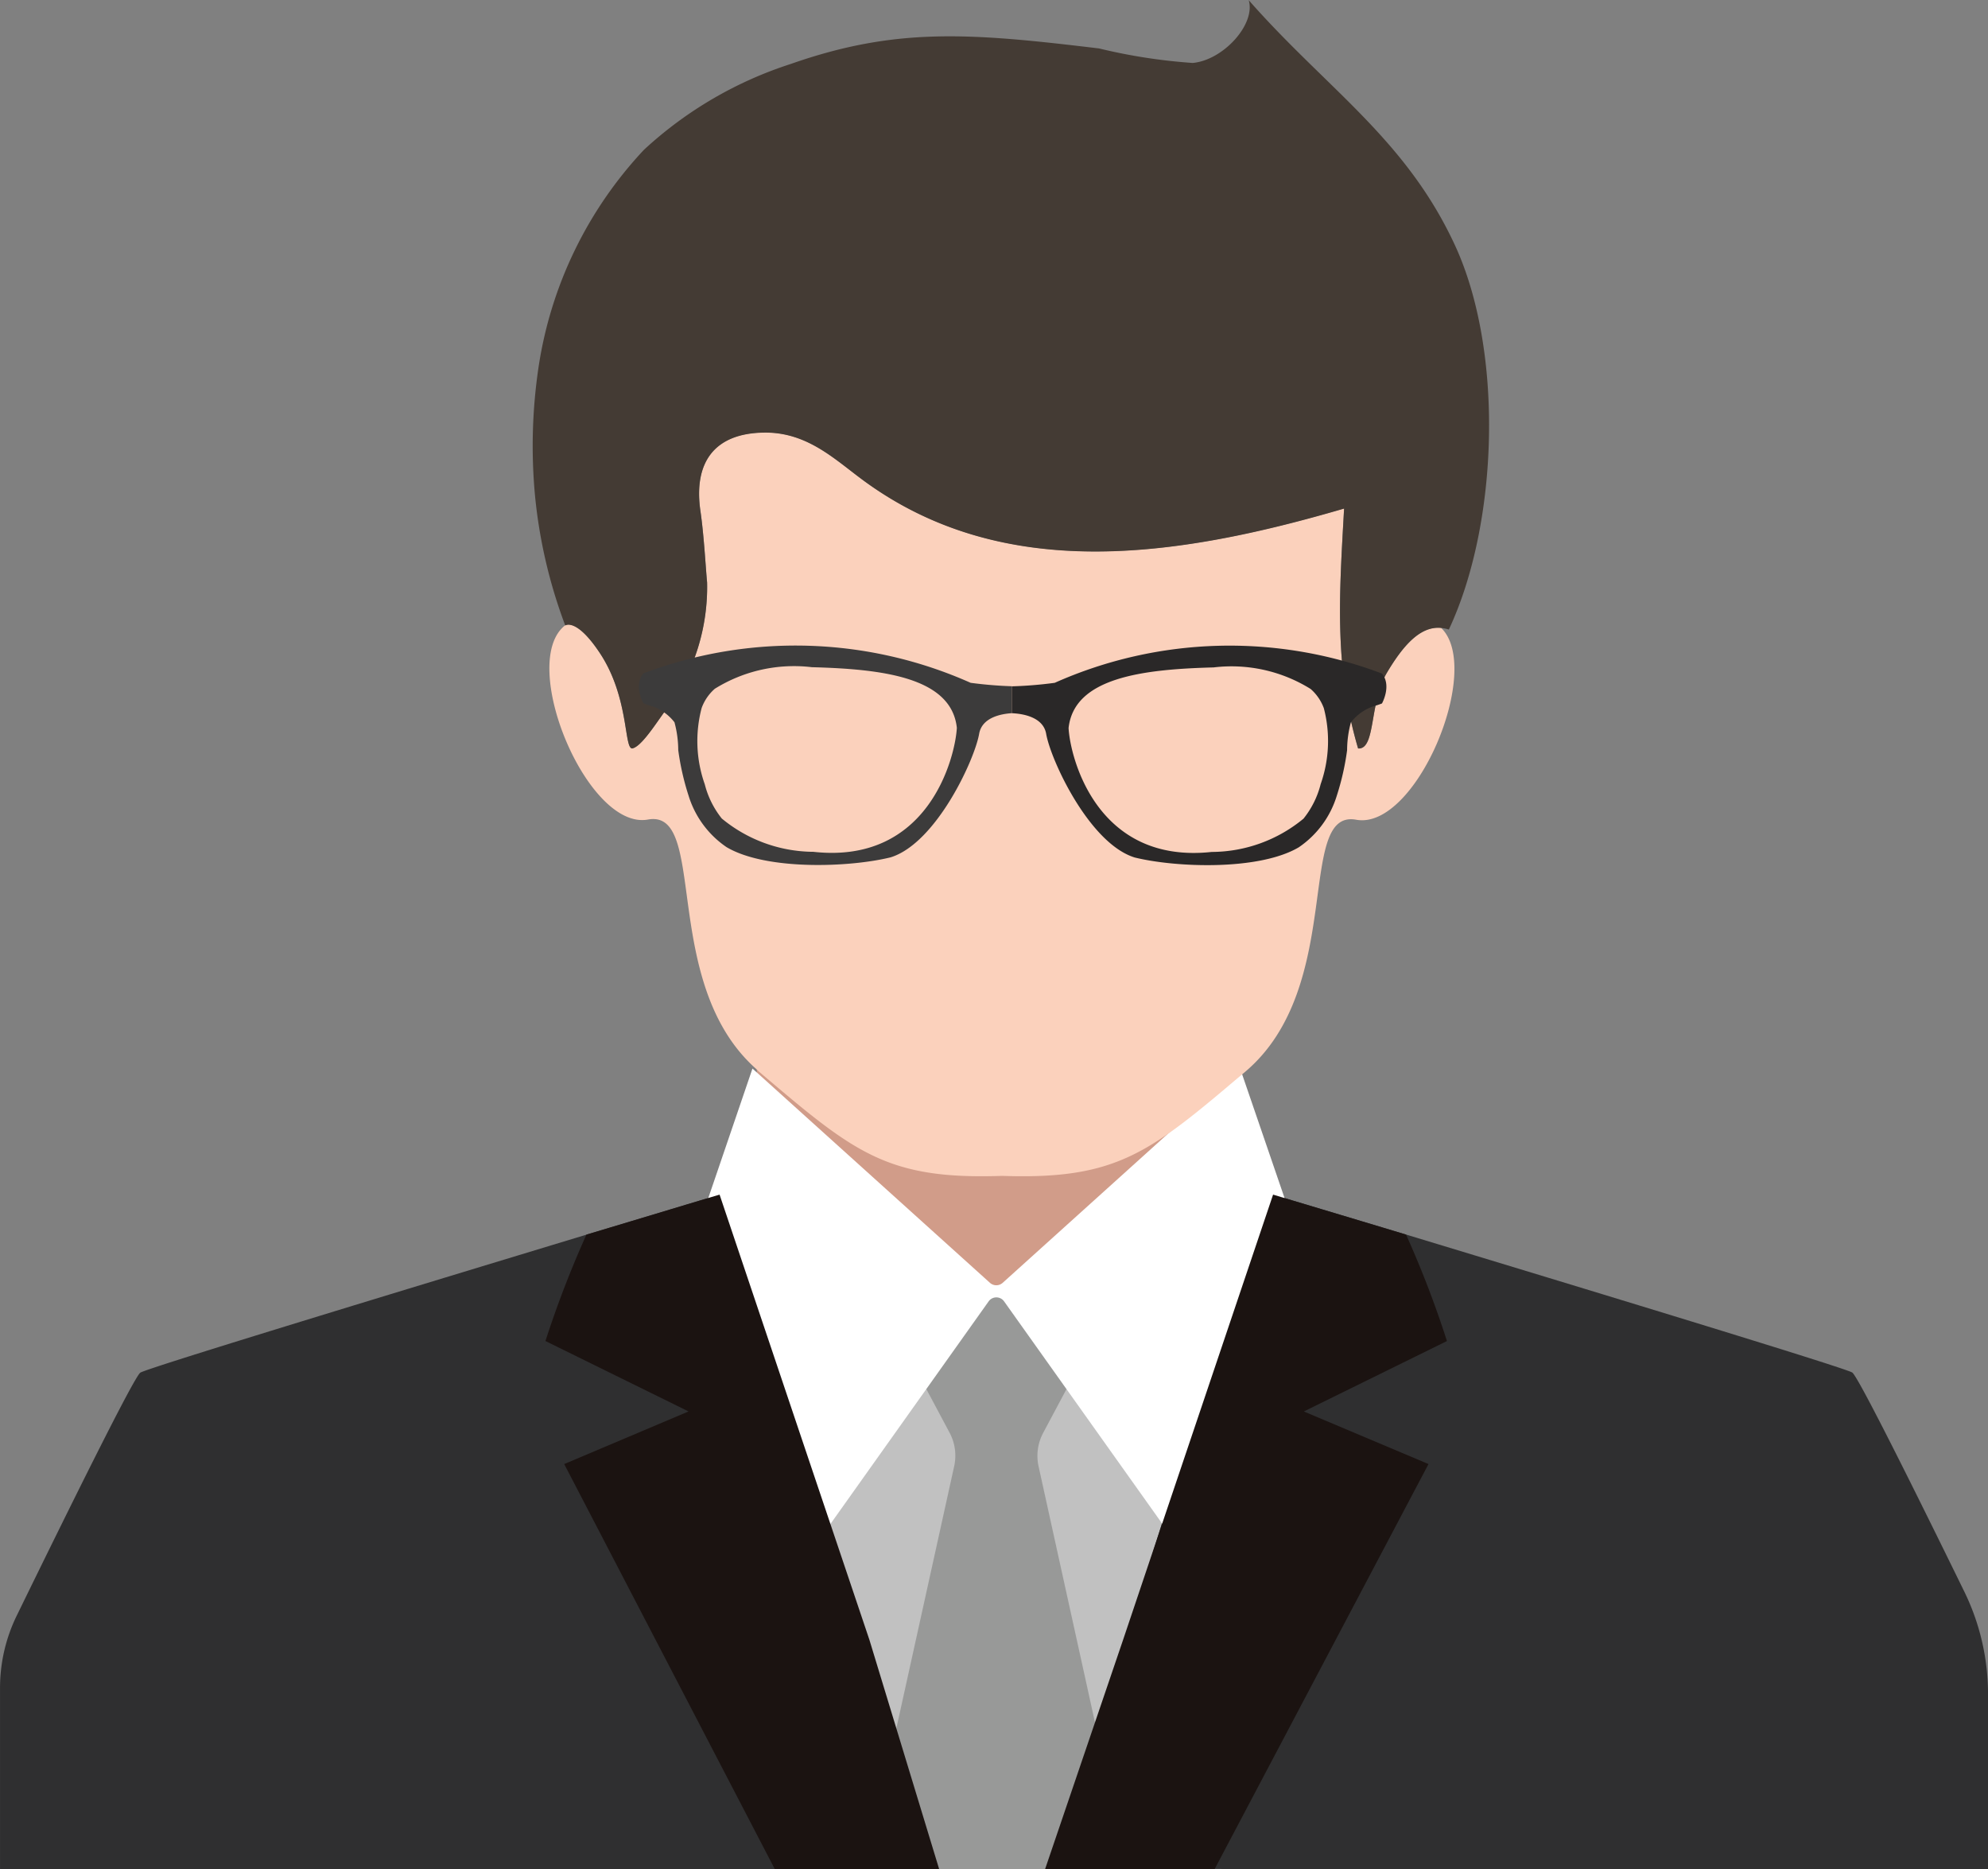 <svg xmlns="http://www.w3.org/2000/svg" width="63.896" height="60.068" viewBox="0 0 63.896 60.068">
  <rect x="0" y="0" width="63.896" height="60.068" fill="#808080" stroke="none"/>
  <g id="Group_107" data-name="Group 107" transform="translate(0)">
    <path id="Path_327" data-name="Path 327" d="M304.217,370.462V377.6l8.4,7.71,2.677-3.029,4.342-4.911v-7.824Z" transform="translate(-279.894 -340.844)" fill="#d19c89"/>
    <path id="Path_328" data-name="Path 328" d="M315.785,396.811l3.851-10.3-7.078-7.9h-.953s-7.443,7.82-7.389,8.388l4.085,9.813Z" transform="translate(-279.894 -336.743)" fill="#c1c1c1"/>
    <path id="Path_329" data-name="Path 329" d="M306.852,395.418a.292.292,0,0,0,.013.173l.526,1.351h6.673l.526-1.351a.282.282,0,0,0,.012-.173l-2.517-11.425a1.565,1.565,0,0,1,.147-1.07l.956-1.795a.3.3,0,0,0-.065-.315l-1.1-1.1a2.953,2.953,0,0,1-.7-.807c-.1-.232-.389-.755-.72-.534-.29.195-.388.5-.575.757a6.461,6.461,0,0,1-.707.7l-.985.979a.292.292,0,0,0-.065.315l.956,1.795a1.566,1.566,0,0,1,.147,1.07Z" transform="translate(-278.705 -336.873)" fill="#989998"/>
    <path id="Path_330" data-name="Path 330" d="M317.407,397.918l-4.127-13.7-2.425-8.056-.258.08c-.607.179-2.226.669-4.28,1.285-5.511,1.671-14.108,4.28-14.339,4.435-.2.134-2.267,4.316-3.973,7.81a5.289,5.289,0,0,0-.536,2.321v5.825Z" transform="translate(-287.468 -337.85)" fill="#2f2f30"/>
    <path id="Path_331" data-name="Path 331" d="M340.807,397.918v-5.623a7.5,7.5,0,0,0-.764-3.3c-1.619-3.308-3.413-6.914-3.6-7.037-.235-.155-8.831-2.764-14.344-4.435-2.043-.616-3.667-1.1-4.274-1.285l-.264-.08-3.385,10.9-3.366,10.852Z" transform="translate(-276.91 -337.85)" fill="#2f2f30"/>
    <path id="Path_332" data-name="Path 332" d="M320.328,373.426l-7.633,6.886a.306.306,0,0,1-.409,0l-7.633-6.886-1.706,5,3.3,10.918,5.995-8.434a.305.305,0,0,1,.5,0l6,8.434,3.3-10.918Z" transform="translate(-280.468 -339.087)" fill="#fff"/>
    <path id="Path_333" data-name="Path 333" d="M316.046,397.893l6.875-13.019-4.007-1.69,4.6-2.263A32.48,32.48,0,0,0,322.2,377.5c-2.043-.616-3.667-1.1-4.274-1.285l-3.649,10.823-1.172,3.484-2.507,7.369Z" transform="translate(-277.008 -337.825)" fill="#1b1311"/>
    <path id="Path_334" data-name="Path 334" d="M300.143,384.874l6.77,13.019h5.282l-2.242-7.369-2.132-6.332-2.684-7.976c-.607.179-2.226.669-4.28,1.285a33.43,33.43,0,0,0-1.317,3.419l4.6,2.263Z" transform="translate(-282.009 -337.825)" fill="#1b1311"/>
    <g id="Group_103" data-name="Group 103" transform="translate(17.119)">
      <path id="Path_335" data-name="Path 335" d="M314.176,383.239c3.445.119,4.592-.629,7.187-2.816.2-.171.415-.349.639-.539,3.223-2.737,1.6-8.448,3.556-8.09,1.921.35,4.1-4.856,2.726-6.169-.669-.064-1.221.571-1.737,1.436-.578.973-.353,2.475-.928,2.438-.777-2.631-.6-4.977-.45-7.71-5.395,1.583-10.951,2.4-15.446-.9-.921-.675-1.812-1.564-3.208-1.541-1.612.026-2.26.983-2.033,2.531.113.775.168,1.823.213,2.284a6.6,6.6,0,0,1-1.217,3.97c-.24.247-.826,1.276-1.176,1.362-.288.07-.093-1.611-1.053-3.06-.759-1.146-1.111-.893-1.111-.893-1.538,1.188.7,6.6,2.656,6.246s.356,5.286,3.507,8.039c.017.016.03.035.049.051C309.422,382.49,310.462,383.367,314.176,383.239Z" transform="translate(-299.088 -345.451)" fill="#fbd1bc"/>
      <path id="Path_336" data-name="Path 336" d="M301.418,370.77c.96,1.449.765,3.13,1.053,3.06.35-.086.937-1.115,1.176-1.362a6.6,6.6,0,0,0,1.217-3.97c-.045-.462-.1-1.509-.213-2.284-.227-1.548.421-2.505,2.033-2.531,1.4-.023,2.287.866,3.208,1.541,4.495,3.3,10.051,2.479,15.446.9-.153,2.733-.327,5.078.45,7.71.575.036.35-1.465.928-2.438.516-.866,1.067-1.5,1.737-1.436a1.169,1.169,0,0,1,.251.051c1.6-3.405,1.775-8.949.19-12.364s-4.116-5.014-6.622-7.861c.229.771-.813,1.926-1.8,2.017a18,18,0,0,1-3.01-.466c-4.149-.5-6.518-.691-9.913.5a12.662,12.662,0,0,0-4.714,2.756,13.03,13.03,0,0,0-3.384,6.955,17.176,17.176,0,0,0-.118,4.163,16.266,16.266,0,0,0,.972,4.171S300.659,369.625,301.418,370.77Z" transform="translate(-299.256 -349.78)" fill="#443b34"/>
    </g>
    <g id="Group_106" data-name="Group 106" transform="translate(20.536 20.76)">
      <g id="Group_104" data-name="Group 104">
        <path id="Path_337" data-name="Path 337" d="M301.751,364.956c-.319.389,0,.957,0,.96a2.922,2.922,0,0,0,.283.094,1.557,1.557,0,0,1,.717.516,3.468,3.468,0,0,1,.121.892,8.324,8.324,0,0,0,.331,1.462,3.1,3.1,0,0,0,1.221,1.658c1.274.755,3.95.655,5.276.328,1.464-.455,2.708-3.15,2.846-3.983.1-.511.694-.626,1.047-.649v-.866a13.2,13.2,0,0,1-1.323-.11A13.82,13.82,0,0,0,301.751,364.956Zm5.473,5.733a4.657,4.657,0,0,1-2.952-1.07,2.9,2.9,0,0,1-.547-1.1,4.155,4.155,0,0,1-.1-2.453,1.5,1.5,0,0,1,.423-.617,4.818,4.818,0,0,1,3.119-.693c2.284.06,4.486.328,4.66,1.949C311.772,367.666,310.912,371.093,307.225,370.69Z" transform="translate(-301.609 -364.075)" fill="#3c3b3b"/>
      </g>
      <g id="Group_105" data-name="Group 105" transform="translate(11.984)">
        <path id="Path_338" data-name="Path 338" d="M311.241,365.258a12.987,12.987,0,0,1-1.352.112h-.028v.866l.028,0c.348.019.976.128,1.075.652.139.834,1.383,3.529,2.846,3.983,1.327.327,4,.427,5.276-.328a3.1,3.1,0,0,0,1.221-1.658,8.327,8.327,0,0,0,.331-1.462,3.465,3.465,0,0,1,.121-.892,1.557,1.557,0,0,1,.717-.516,2.8,2.8,0,0,0,.283-.094s.319-.571,0-.96A13.816,13.816,0,0,0,311.241,365.258Zm8.545,3.265a2.9,2.9,0,0,1-.549,1.1,4.656,4.656,0,0,1-2.951,1.07c-3.687.4-4.548-3.024-4.6-3.981.176-1.621,2.377-1.889,4.662-1.949a4.813,4.813,0,0,1,3.118.693,1.507,1.507,0,0,1,.424.617A4.168,4.168,0,0,1,319.785,368.523Z" transform="translate(-309.861 -364.075)" fill="#2a2828"/>
      </g>
    </g>
  </g>
</svg>
